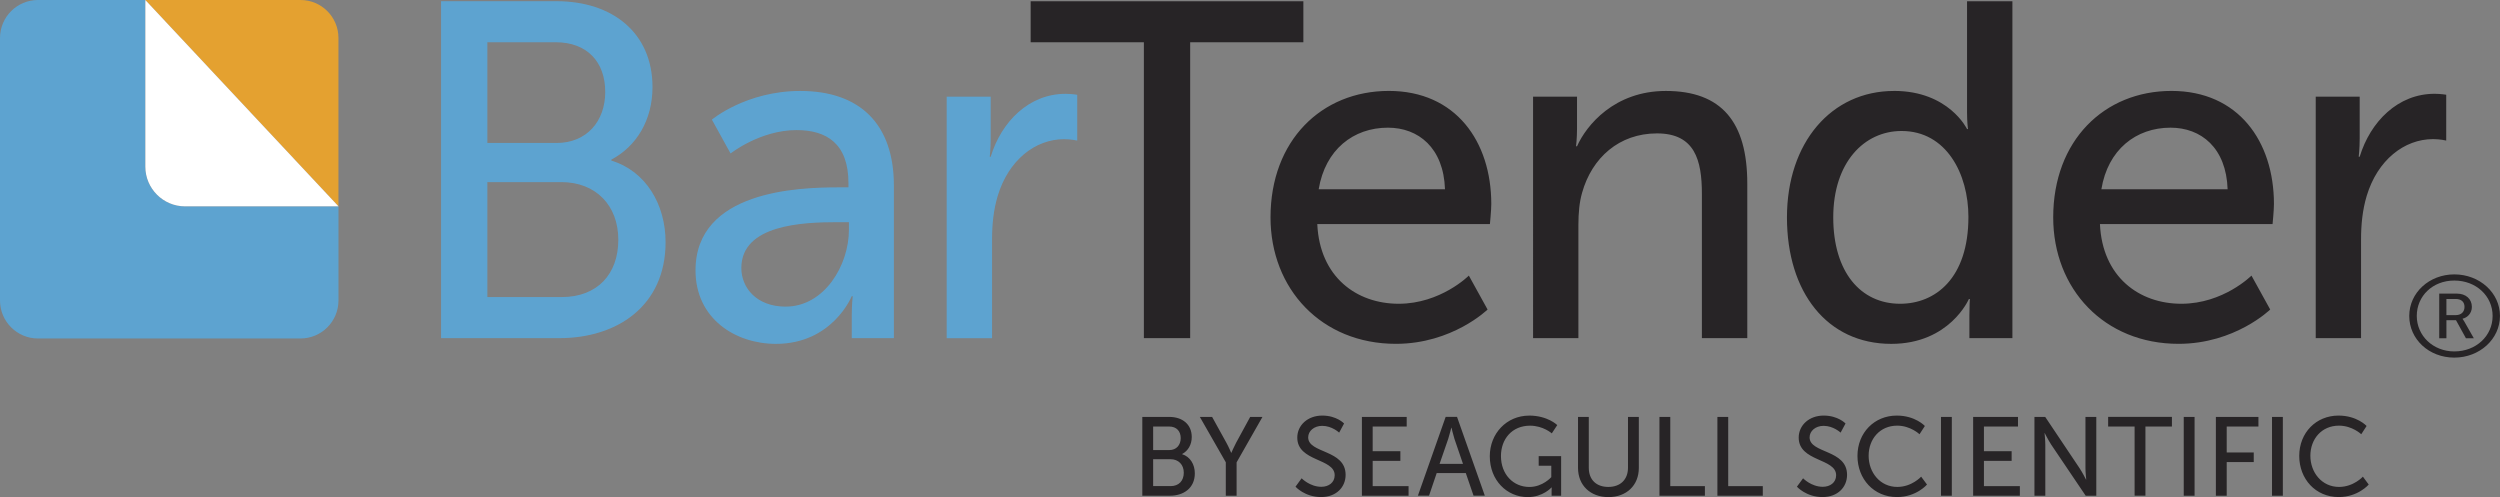 <?xml version="1.0" encoding="UTF-8"?>
<svg id="Layer_1" xmlns="http://www.w3.org/2000/svg" viewBox="0 0 747.39 148.6">
  <rect x="0" y="0" width="747.39" height="148.6" fill="#808080" stroke="none"/>
  <defs>
    <style>
      .cls-1 {
        fill: #5da3d0;
      }

      .cls-2 {
        fill: #272426;
      }

      .cls-3 {
        fill: #fff;
      }

      .cls-4 {
        fill: #e4a130;
      }
    </style>
  </defs>
  <path class="cls-1" d="M131.86.36h34.53c16.64,0,28.68,9.42,28.68,25.68,0,9.84-4.76,17.69-12.31,21.69v.28c10.36,3.14,16.22,13.13,16.22,24.4,0,18.98-14.4,28.68-31.74,28.68h-35.38V.36ZM166.39,42.74c8.95,0,14.55-6.42,14.55-15.27s-5.31-14.84-14.82-14.84h-20.42v30.1h20.68ZM167.94,88.81c10.62,0,16.91-6.84,16.91-17.12s-6.71-17.25-17.06-17.25h-22.09v34.37h22.23ZM250.58,56h3.07v-1.28c0-11.84-6.58-15.83-15.52-15.83-10.91,0-19.72,6.99-19.72,6.99l-5.59-10.12s10.21-8.57,26.43-8.57c17.9,0,27.98,9.99,27.98,28.25v45.65h-12.59v-6.84c0-3.29.28-5.71.28-5.71h-.28s-5.74,14.26-22.67,14.26c-12.15,0-24.04-7.55-24.04-21.97,0-23.83,30.76-24.82,42.65-24.82M234.92,91.66c11.46,0,18.87-12.27,18.87-22.96v-2.28h-3.49c-10.21,0-28.67.71-28.67,13.7,0,5.85,4.47,11.55,13.28,11.55M283.02,28.9h13.15v12.56c0,3-.28,5.41-.28,5.41h.28c3.22-10.55,11.47-18.82,22.38-18.82,1.81,0,3.49.28,3.49.28v13.7s-1.82-.42-3.92-.42c-8.66,0-16.63,6.28-19.85,16.97-1.25,4.14-1.69,8.56-1.69,12.99v29.53h-13.56V28.9Z"/>
  <path class="cls-1" d="M43.45,49.84V0H11.35C5.09,0,0,5.08,0,11.36v78.48c0,6.27,5.09,11.35,11.35,11.35h78.49c6.26,0,11.35-5.09,11.35-11.35v-28.15h-45.9c-6.51,0-11.85-5.33-11.85-11.85"/>
  <path class="cls-4" d="M89.83,0h-46.39l57.74,61.69V11.35c0-6.27-5.08-11.35-11.35-11.35"/>
  <path class="cls-3" d="M43.45,49.84c0,6.51,5.33,11.85,11.85,11.85h45.9L43.45,0v49.83Z"/>
  <path class="cls-2" d="M733.73,82.03c7.58,0,13.65,5.51,13.65,12.42s-6.07,12.46-13.65,12.46-13.47-5.49-13.47-12.46,6.02-12.42,13.47-12.42M733.73,105.06c6.48,0,11.45-4.62,11.45-10.61s-4.96-10.58-11.45-10.58-11.22,4.65-11.22,10.58,4.88,10.61,11.22,10.61M729.22,87.78h5.31c2.62,0,4.45,1.57,4.45,3.97,0,1.98-1.4,3.22-2.77,3.52v.07s.14.17.49.75l2.86,5.03h-2.36l-2.97-5.4h-2.86v5.4h-2.15v-13.35ZM734.14,94.21c1.61,0,2.64-.92,2.64-2.47s-1.03-2.36-2.64-2.36h-2.77v4.83h2.77Z"/>
  <path class="cls-2" d="M341.96,12.64h-33.84V.37h81.53v12.27h-33.84v88.44h-13.84V12.64ZM415.2,27.18c20,0,30.63,15.12,30.63,33.81,0,1.85-.41,5.99-.41,5.99h-51.61c.71,15.83,11.74,23.83,24.33,23.83s20.98-8.42,20.98-8.42l5.6,10.14s-10.5,10.26-27.41,10.26c-22.23,0-37.48-16.4-37.48-37.8,0-22.97,15.25-37.81,35.37-37.81M431.99,56.58c-.42-12.42-7.97-18.41-17.06-18.41-10.35,0-18.74,6.57-20.7,18.41h37.76ZM458.32,28.9h13.14v9.56c0,2.86-.29,5.27-.29,5.27h.29c2.79-6.27,11.18-16.54,26.56-16.54,16.64,0,24.34,9.27,24.34,27.68v46.21h-13.57v-43.08c0-10.13-2.1-18.12-13.42-18.12s-19.44,7.28-22.38,17.69c-.83,2.86-1.12,6.13-1.12,9.7v33.81h-13.55V28.9ZM566.24,27.18c16.37,0,21.82,11.4,21.82,11.4h.27s-.27-2.14-.27-4.85V.37h13.56v100.71h-12.86v-6.84c0-2.86.14-4.85.14-4.85h-.29s-5.72,13.41-23.21,13.41c-19.16,0-31.18-15.41-31.18-37.8s13.28-37.81,32.01-37.81M568.05,90.81c10.5,0,20.42-7.56,20.42-25.96,0-12.84-6.57-25.69-19.98-25.69-11.2,0-20.43,9.41-20.43,25.83s8.25,25.82,19.99,25.82M649.18,27.18c20,0,30.63,15.12,30.63,33.81,0,1.85-.41,5.99-.41,5.99h-51.61c.71,15.83,11.75,23.83,24.34,23.83s20.96-8.42,20.96-8.42l5.6,10.14s-10.48,10.26-27.4,10.26c-22.23,0-37.47-16.4-37.47-37.8,0-22.97,15.24-37.81,35.36-37.81M665.96,56.58c-.41-12.42-7.96-18.41-17.05-18.41-10.36,0-18.75,6.57-20.69,18.41h37.74ZM692.3,28.9h13.14v12.54c0,3-.29,5.42-.29,5.42h.29c3.22-10.55,11.47-18.82,22.38-18.82,1.82,0,3.49.28,3.49.28v13.7s-1.82-.43-3.92-.43c-8.66,0-16.63,6.28-19.85,16.97-1.25,4.15-1.69,8.57-1.69,13v29.52h-13.55V28.9Z"/>
  <path class="cls-2" d="M341.5,124.64h8.09c3.88,0,6.69,2.21,6.69,6.01,0,2.3-1.11,4.14-2.87,5.08v.06c2.41.74,3.79,3.07,3.79,5.71,0,4.44-3.37,6.7-7.43,6.7h-8.27v-23.56ZM349.59,134.55c2.09,0,3.39-1.5,3.39-3.57s-1.24-3.47-3.46-3.47h-4.78v7.04h4.85ZM349.94,145.33c2.49,0,3.96-1.6,3.96-4.01s-1.57-4.04-3.99-4.04h-5.17v8.04h5.2ZM366.47,138.22l-7.77-13.58h3.67l4.28,7.75c.72,1.3,1.41,2.97,1.41,2.97h.07s.69-1.64,1.4-2.97l4.22-7.75h3.67l-7.73,13.58v9.98h-3.23v-9.98ZM389.13,142.99s2.46,2.54,5.89,2.54c2.16,0,3.99-1.23,3.99-3.46,0-5.11-11.18-4.01-11.18-11.25,0-3.68,3.11-6.58,7.46-6.58s6.53,2.37,6.53,2.37l-1.47,2.73s-2.13-2.03-5.07-2.03c-2.46,0-4.19,1.57-4.19,3.44,0,4.87,11.19,3.57,11.19,11.21,0,3.64-2.74,6.64-7.33,6.64-4.91,0-7.65-3.1-7.65-3.1l1.83-2.51ZM407.14,124.64h13.4v2.88h-10.17v7.37h8.28v2.88h-8.28v7.57h10.73v2.87h-13.95v-23.56ZM438.21,141.42h-8.7l-2.29,6.77h-3.33l8.3-23.56h3.4l8.31,23.56h-3.37l-2.32-6.77ZM433.87,127.88s-.53,2.13-.92,3.33l-2.58,7.47h7l-2.55-7.47c-.39-1.2-.88-3.33-.88-3.33h-.06ZM457.15,124.24c5.54,0,8.4,2.84,8.4,2.84l-1.63,2.48s-2.58-2.3-6.5-2.3c-5.44,0-8.7,4.04-8.7,9.07,0,5.47,3.66,9.25,8.51,9.25,3.99,0,6.54-2.94,6.54-2.94v-3.4h-3.77v-2.88h6.71v11.85h-2.85v-1.47c0-.49.03-1.01.03-1.01h-.07s-2.51,2.88-7.09,2.88c-6.22,0-11.35-5-11.35-12.21,0-6.81,5.04-12.15,11.77-12.15M471.74,124.64h3.24v15.22c0,3.61,2.3,5.71,5.83,5.71s5.89-2.11,5.89-5.77v-15.15h3.24v15.22c0,5.24-3.69,8.74-9.09,8.74s-9.09-3.5-9.09-8.74v-15.22ZM496.09,124.64h3.25v20.69h10.35v2.87h-13.59v-23.56ZM513.42,124.64h3.24v20.69h10.34v2.87h-13.57v-23.56ZM539.04,142.99s2.45,2.54,5.89,2.54c2.16,0,3.99-1.23,3.99-3.46,0-5.11-11.19-4.01-11.19-11.25,0-3.68,3.11-6.58,7.46-6.58s6.54,2.37,6.54,2.37l-1.47,2.73s-2.14-2.03-5.08-2.03c-2.46,0-4.19,1.57-4.19,3.44,0,4.87,11.2,3.57,11.2,11.21,0,3.64-2.75,6.64-7.34,6.64-4.9,0-7.65-3.1-7.65-3.1l1.84-2.51ZM567.05,124.24c5.56,0,8.4,3.11,8.4,3.11l-1.6,2.47s-2.68-2.57-6.67-2.57c-5.17,0-8.54,4-8.54,9s3.43,9.32,8.57,9.32c4.36,0,7.13-3.07,7.13-3.07l1.75,2.36s-3.17,3.74-8.97,3.74c-6.94,0-11.82-5.4-11.82-12.31s5.04-12.05,11.74-12.05M580.27,124.64h3.24v23.56h-3.24v-23.56ZM589.87,124.64h13.42v2.88h-10.18v7.37h8.28v2.88h-8.28v7.57h10.74v2.87h-13.97v-23.56ZM608.21,124.64h3.22l10.26,15.32c.86,1.26,1.93,3.4,1.93,3.4h.07s-.23-2.1-.23-3.4v-15.32h3.24v23.56h-3.17l-10.31-15.28c-.85-1.3-1.93-3.43-1.93-3.43h-.06s.23,2.1.23,3.43v15.28h-3.25v-23.56ZM638.15,127.51h-7.91v-2.88h19.07v2.88h-7.92v20.68h-3.24v-20.68ZM652.84,124.64h3.24v23.56h-3.24v-23.56ZM662.45,124.64h12.72v2.88h-9.48v7.74h8.08v2.88h-8.08v10.07h-3.24v-23.56ZM679.23,124.64h3.24v23.56h-3.24v-23.56ZM699.11,124.24c5.56,0,8.4,3.11,8.4,3.11l-1.6,2.47s-2.67-2.57-6.67-2.57c-5.17,0-8.54,4-8.54,9s3.43,9.32,8.57,9.32c4.35,0,7.13-3.07,7.13-3.07l1.74,2.36s-3.17,3.74-8.97,3.74c-6.92,0-11.8-5.4-11.8-12.31s5.02-12.05,11.73-12.05"/>
</svg>